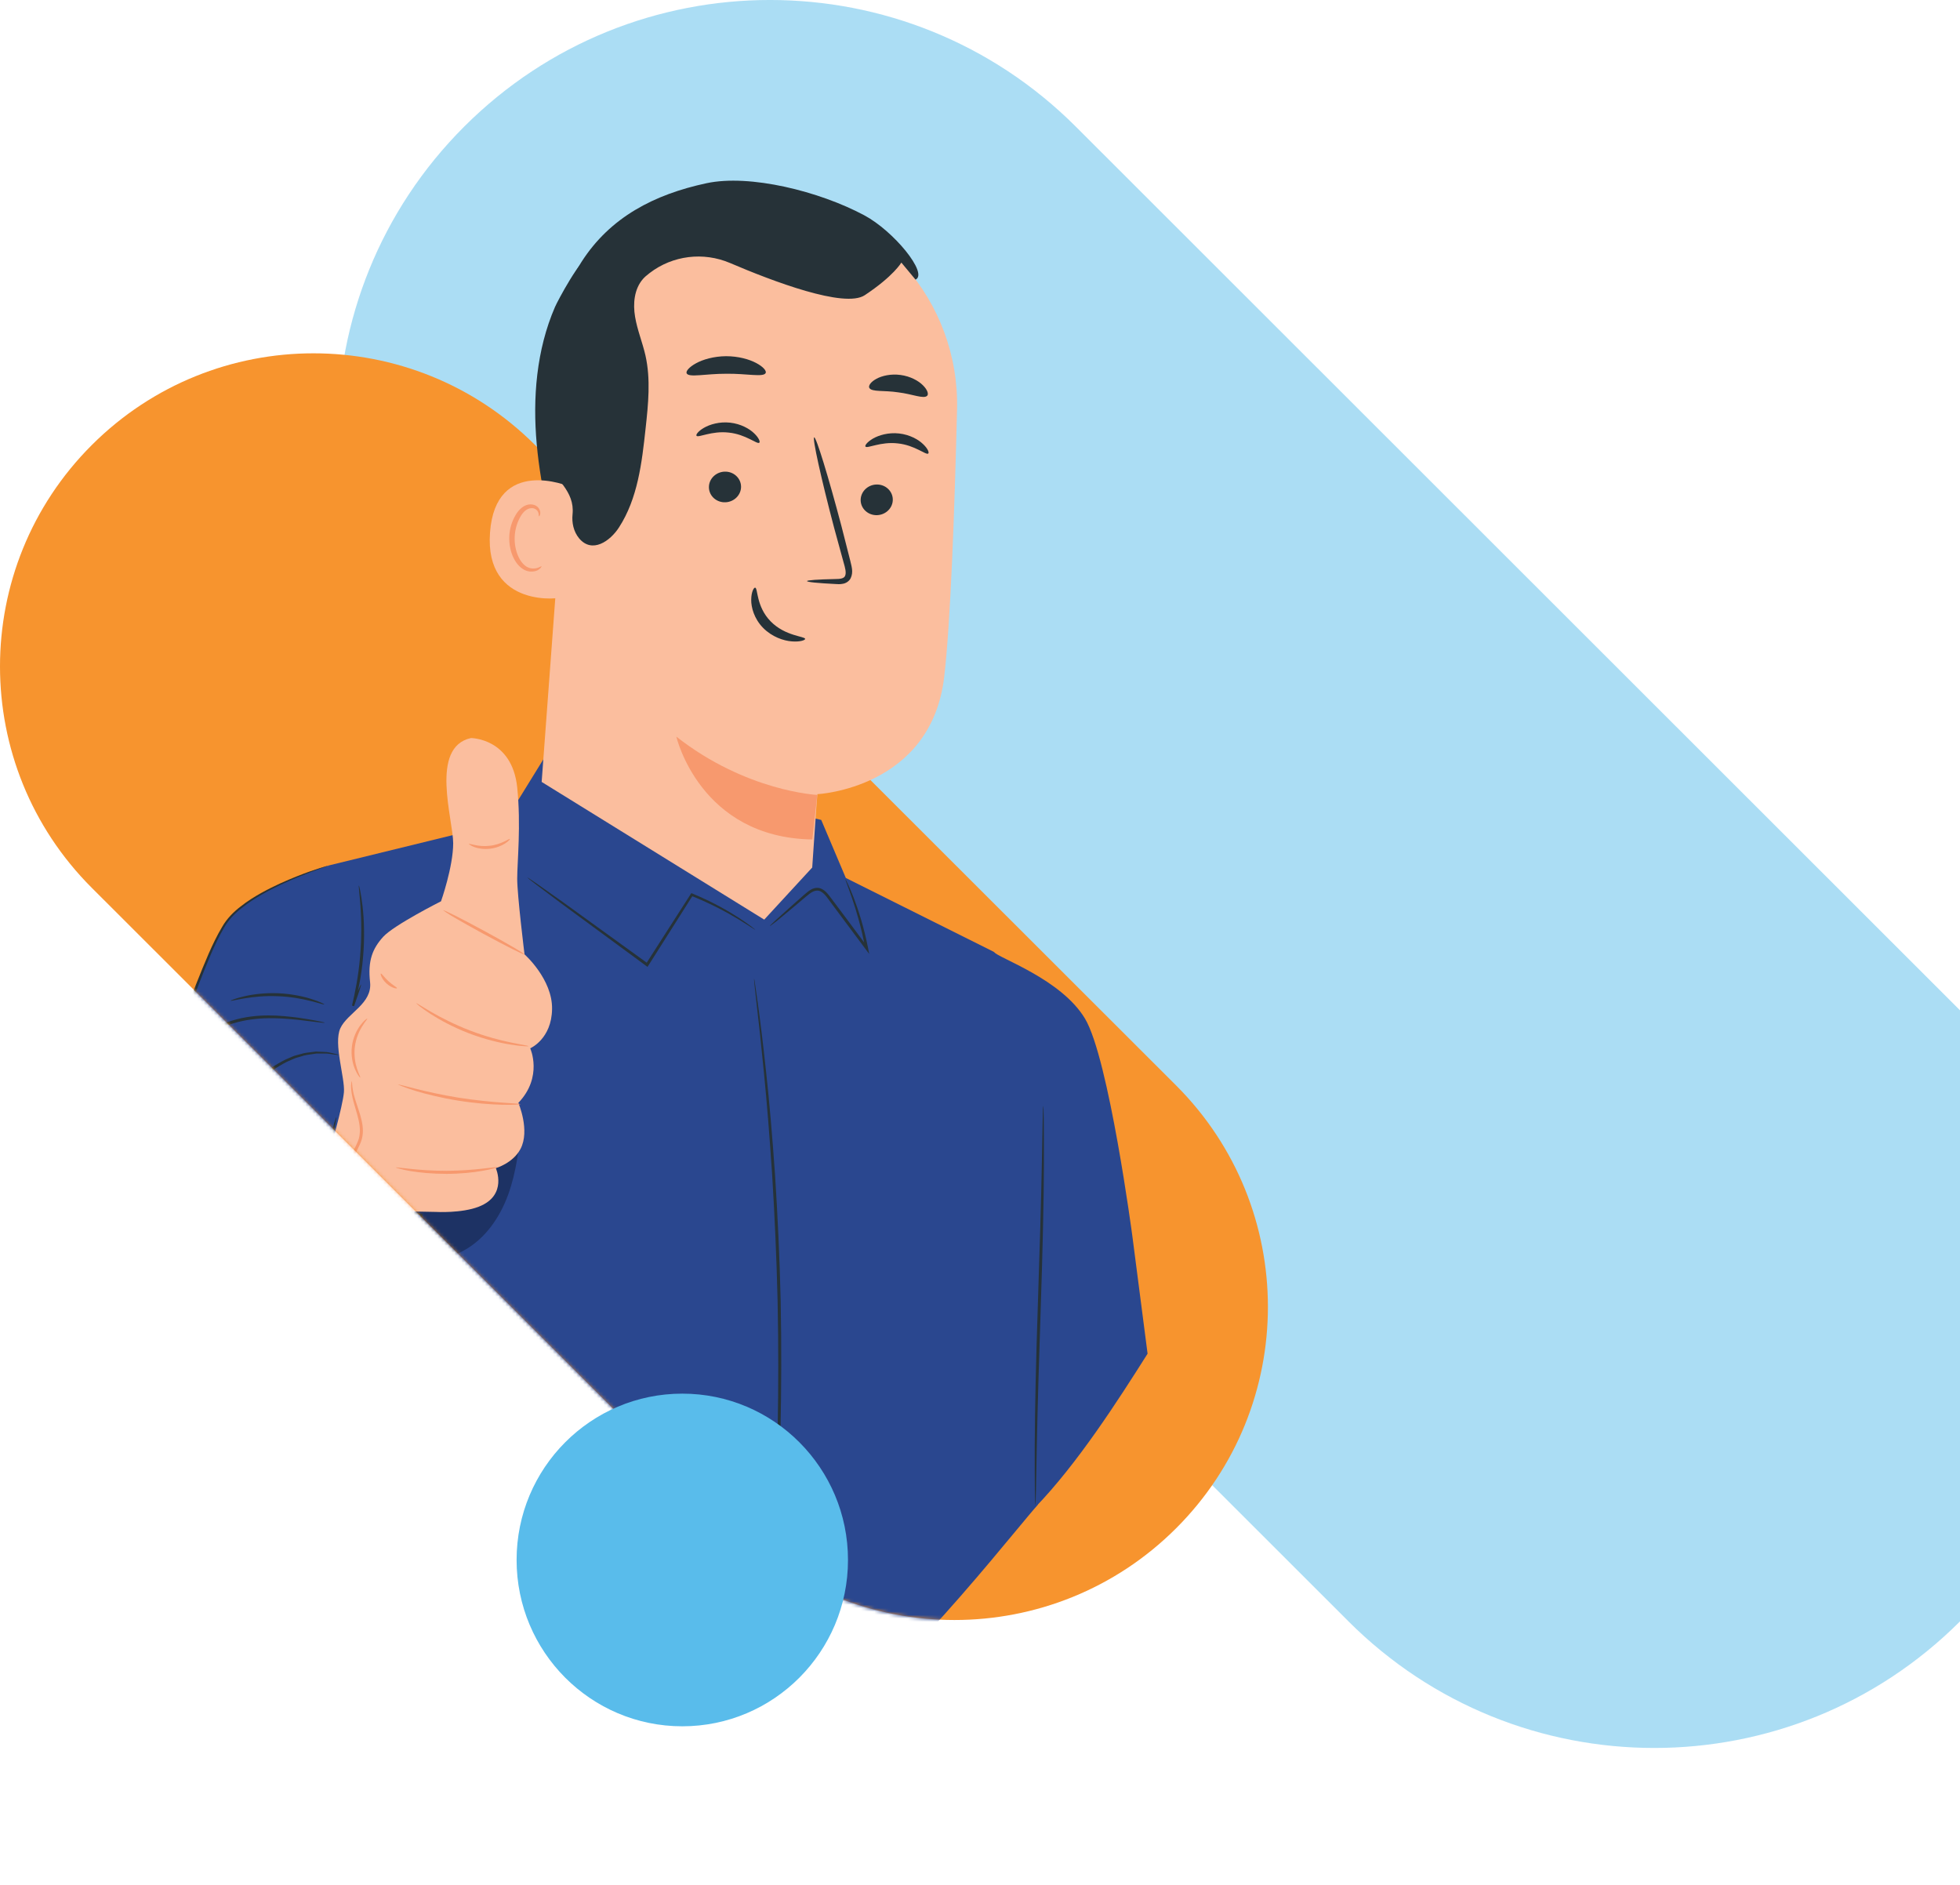 <?xml version="1.0" encoding="UTF-8"?>
<svg id="Layer_1" data-name="Layer 1" xmlns="http://www.w3.org/2000/svg" xmlns:xlink="http://www.w3.org/1999/xlink" viewBox="0 0 578.67 556.51">
  <defs>
    <style>
      .cls-1 {
        mask: url(#mask);
      }

      .cls-2 {
        fill: #fbbe9e;
      }

      .cls-2, .cls-3, .cls-4, .cls-5, .cls-6, .cls-7, .cls-8, .cls-9, .cls-10 {
        stroke-width: 0px;
      }

      .cls-3 {
        isolation: isolate;
        opacity: .5;
      }

      .cls-3, .cls-6 {
        fill: #59bceb;
      }

      .cls-4 {
        fill: #f7996e;
      }

      .cls-5 {
        fill: #000;
      }

      .cls-7 {
        fill: #263238;
      }

      .cls-11 {
        opacity: .3;
      }

      .cls-8 {
        fill: #f7942e;
      }

      .cls-9 {
        fill: #2a478f;
      }

      .cls-10 {
        fill: #fff;
      }
    </style>
    <mask id="mask" x="2.67" y="17.22" width="398.01" height="539.29" maskUnits="userSpaceOnUse">
      <g id="mask0_0_1" data-name="mask0 0 1">
        <path class="cls-10" d="M29.46,264.49l187.12,186.92c35.73,35.69,93.67,35.69,129.4,0,35.73-35.69,76.63-122.51,40.9-158.2L317.82,24.2C282.09-11.49,65.19,99.52,29.46,135.23c-35.73,35.69-35.73,93.57,0,129.26Z"/>
      </g>
    </mask>
  </defs>
  <path class="cls-3" d="M578.67,298.24L317.6,37.36c-49.86-49.82-130.68-49.82-180.54,0-49.86,49.82-49.86,130.58,0,180.4l261.07,260.87c49.86,49.82,130.68,49.82,180.54,0"/>
  <path class="cls-8" d="M157.98,131.37l189.25,189.05c36.14,36.1,36.15,94.63,0,130.73-36.14,36.1-94.73,36.1-130.87,0L27.11,262.1c-36.14-36.1-36.15-94.63,0-130.73,36.14-36.1,94.73-36.09,130.87,0Z"/>
  <g class="cls-1">
    <g>
      <path class="cls-9" d="M293.43,281.01c2.12,2.12,13.82,23.35,14.87,40.85,1.07,17.52-1.46,115.83-1.46,115.83l-.46,6.51c-27.75,32.39-128.55,167.75-219.39,86.98v-87.13l-5.09-60.48,14.98-128.04,52.04-12.74,12.2-19.77,81.34,19.02,7.26,17.13,43.67,21.8.04.04Z"/>
      <path class="cls-7" d="M166.82,171.58c-3.59-13.3-7.11-26.69-8.35-40.41-1.25-13.72-.09-27.89,5.38-40.54.83-1.92,7.7-14.72,9.78-14.39,1.49.22-2.97,12.25-2.3,13.59,6.54,12.67,7.72,27.54,5.84,41.65-1.88,14.11-5.49,26.71-10.34,40.1Z"/>
      <path class="cls-2" d="M168.18,119.03c.66-34.53,21.32-62.95,55.87-61.33l3.19.33c32.04,3.36,56.13,30.75,55.32,62.93-.74,29.93-1.92,62.99-3.8,78.9-3.89,32.92-37.43,34.58-37.43,34.58-.07,0-1.53,21.65-1.53,21.65l-14.17,15.38-65.71-40.65,8.29-111.77h-.02Z"/>
      <path class="cls-4" d="M241.32,234.66s-20.93-.96-41.64-17.21c0,0,6.93,29.86,40.17,30.36l1.44-13.15h.02Z"/>
      <path class="cls-7" d="M263.58,147.79c-.17,2.49-2.43,4.41-5.05,4.28-2.6-.13-4.59-2.25-4.42-4.76.18-2.49,2.43-4.41,5.05-4.28,2.6.13,4.59,2.27,4.42,4.76Z"/>
      <path class="cls-7" d="M274.06,133.88c-.66.55-3.94-2.47-9.01-2.99-5.05-.59-9.05,1.62-9.53.94-.24-.31.48-1.35,2.21-2.36,1.73-1,4.57-1.86,7.72-1.51,3.15.35,5.69,1.79,7.08,3.14,1.44,1.35,1.84,2.53,1.53,2.77Z"/>
      <path class="cls-7" d="M218.78,143.99c-.18,2.49-2.43,4.41-5.05,4.28-2.6-.13-4.59-2.25-4.42-4.76.17-2.49,2.43-4.41,5.05-4.28,2.6.13,4.59,2.27,4.42,4.76Z"/>
      <path class="cls-7" d="M224.18,130.69c-.66.55-3.94-2.47-9.01-2.99-5.05-.59-9.05,1.62-9.53.94-.24-.31.46-1.35,2.21-2.36,1.73-1,4.57-1.86,7.72-1.51,3.15.35,5.69,1.79,7.08,3.14,1.42,1.35,1.84,2.53,1.53,2.77Z"/>
      <path class="cls-7" d="M238.26,171.54c0-.28,3.21-.5,8.4-.61,1.31,0,2.56-.13,2.86-.98.39-.9,0-2.36-.46-3.93-.9-3.25-1.82-6.68-2.8-10.24-3.85-14.59-6.47-26.52-5.88-26.67.59-.15,4.18,11.56,8.03,26.12.92,3.6,1.79,7.01,2.62,10.29.33,1.53,1.01,3.28.13,5.15-.46.94-1.46,1.53-2.32,1.66-.85.18-1.6.11-2.23.07-5.16-.26-8.35-.57-8.35-.87v.02Z"/>
      <path class="cls-7" d="M222.95,173.48c.83.04.26,5.55,4.57,9.94,4.29,4.41,10.21,4.41,10.19,5.18.04.35-1.42.94-3.91.74-2.45-.17-5.9-1.33-8.53-4.02-2.62-2.69-3.52-6.03-3.48-8.3.02-2.32.79-3.63,1.16-3.54Z"/>
      <path class="cls-7" d="M226.06,110.11c-.66,1.33-5.64.13-11.65.22-6.04-.02-11,1.2-11.68-.11-.29-.63.68-1.83,2.75-2.97,2.06-1.14,5.27-2.07,8.88-2.1,3.61,0,6.82.9,8.9,2.01,2.1,1.11,3.08,2.32,2.8,2.95Z"/>
      <path class="cls-7" d="M273.75,116.82c-1.01,1.05-4.37-.5-8.57-1-4.18-.65-7.85-.04-8.53-1.33-.31-.61.39-1.73,2.06-2.64,1.64-.92,4.31-1.55,7.17-1.16,2.89.39,5.27,1.7,6.6,3.04,1.35,1.33,1.73,2.58,1.27,3.1Z"/>
      <path class="cls-2" d="M168.29,143.71c-.55-.31-21.98-9.09-23.62,13.52-1.66,22.61,21.41,19.61,21.49,18.96.09-.65,2.12-32.48,2.12-32.48Z"/>
      <path class="cls-4" d="M159.87,167.12s-.42.24-1.09.5c-.68.24-1.82.37-2.95-.15-2.32-1.05-4.07-4.98-3.87-9.07.09-2.05.68-4,1.51-5.55.81-1.59,1.97-2.69,3.19-2.82,1.22-.2,2.01.59,2.25,1.24.26.65.09,1.09.2,1.14.07.07.5-.35.39-1.29-.06-.46-.28-1-.79-1.49-.5-.48-1.29-.76-2.14-.74-1.75,0-3.43,1.49-4.37,3.21-1.03,1.73-1.73,3.89-1.84,6.2-.2,4.57,1.84,9,5.03,10.18,1.55.52,2.93.15,3.65-.33.74-.5.9-1.01.83-1.05Z"/>
      <path class="cls-7" d="M270.32,82.53c3.8-1.79-6.45-14.35-15.2-19-13.21-7.06-33.76-12.19-46.55-9.44-15.39,3.3-28.43,10-36.91,23.26-8.48,13.26-12.35,29.07-12.92,44.8-.17,4.81,0,9.81,2.3,14.02,2.84,5.2,8.7,8.74,8,15.64-.26,2.51.31,5.11,1.9,7.06,3.85,4.67,9.21.85,11.79-3.15,5.55-8.54,6.78-19.09,7.87-29.2.79-7.19,1.55-14.55-.04-21.6-.88-3.85-2.41-7.51-3.06-11.4-.66-3.89-.26-8.21,2.34-11.18.42-.48,1.09-1.09,1.97-1.75,6.78-5.2,15.85-6.31,23.73-2.95,12.46,5.33,33.8,13.46,39.77,9.5,8.59-5.7,10.8-9.63,10.8-9.63l4.2,5.05.02-.02Z"/>
      <path class="cls-9" d="M293.43,281.01c1.31,1.81,19.88,7.97,26.9,19.68,7.04,11.71,14,64.3,14,64.3l4.48,34.62c-8.83,13.96-20.66,32.42-33.24,45.43l-12.16-164.04h.02Z"/>
      <g class="cls-11">
        <path class="cls-5" d="M154.03,331.8c-.79,7.05-1.57,14.2-4,20.86-2.43,6.66-6.69,12.93-12.9,16.38-2.6,1.44-5.55,2.38-7.72,4.41-2.34,2.18-3.52,5.33-5.64,7.73-2.47,2.77-6.01,4.33-9.53,5.57-10.39,3.67-20.6,5.42-31.6,5.02-.33-3.63-.35-16.95-.7-20.6l72.09-39.38Z"/>
      </g>
      <path class="cls-9" d="M96.91,255.54s-23.4,6.9-30.24,16.86c-6.84,9.96-19,48.53-21.49,55.7-2.49,7.17-.31,23.74,4.35,35.67,4.68,11.93,12.77,22.19,26.79,23.74,14.02,1.55,36.15-6.53,41.11-11.82,4.99-5.29,7.06-17.17,7.06-17.17-6.21-1.09-12.35-2.62-18.37-4.61"/>
      <path class="cls-7" d="M106.14,353.95s.09.04.28.13c.24.09.52.2.88.33.79.26,1.95.66,3.5,1.11,3.08.92,7.67,2.18,13.64,3.25l-.2-.26c-.53,2.64-1.29,5.55-2.38,8.58-.57,1.51-1.2,3.06-2.03,4.59-.83,1.51-1.79,3.04-3.13,4.26-1.33,1.22-3,2.21-4.72,3.12-1.73.94-3.59,1.75-5.51,2.53-3.85,1.55-8,2.88-12.42,3.93-4.42,1.03-9.1,1.77-13.95,1.79-1.22.04-2.43-.11-3.65-.17-1.2-.2-2.45-.31-3.65-.65-2.43-.55-4.81-1.46-7.02-2.73-4.48-2.49-8.27-6.33-11.15-10.88-2.91-4.52-5.05-9.65-6.63-15.03-1.22-4.13-2.12-8.28-2.71-12.43s-.87-8.28-.61-12.3c.15-2.03.52-3.93,1.22-5.81.63-1.9,1.25-3.78,1.88-5.64,1.25-3.71,2.47-7.36,3.65-10.9,2.41-7.08,4.79-13.78,7.17-20.01,2.43-6.18,4.68-11.99,7.52-16.84,1.38-2.45,3.28-4.35,5.29-5.9,1.97-1.59,4-2.86,5.95-3.98,3.89-2.21,7.46-3.78,10.36-5,2.93-1.2,5.23-2.05,6.8-2.62.74-.26,1.36-.48,1.79-.63.39-.15.61-.22.61-.24,0,0-.22.04-.63.15-.46.13-1.05.31-1.82.55-1.6.5-3.94,1.29-6.89,2.47-2.95,1.18-6.54,2.71-10.47,4.89-1.97,1.11-4.05,2.38-6.06,3.98-2.03,1.55-4.05,3.54-5.47,6.03-2.93,4.92-5.2,10.73-7.68,16.91-2.43,6.23-4.83,12.91-7.26,20.01-1.2,3.56-2.43,7.19-3.67,10.9-.61,1.86-1.25,3.74-1.88,5.64-.7,1.88-1.12,3.98-1.27,6.01-.28,4.13,0,8.3.61,12.49.59,4.19,1.49,8.39,2.73,12.56,1.6,5.42,3.76,10.64,6.73,15.25,2.93,4.63,6.84,8.58,11.48,11.14,2.3,1.31,4.75,2.23,7.26,2.8,1.25.35,2.51.46,3.76.65,1.25.07,2.51.22,3.74.18,4.94-.02,9.69-.81,14.15-1.86,4.46-1.07,8.64-2.45,12.51-4.02,1.92-.81,3.81-1.62,5.55-2.58,1.75-.94,3.43-1.94,4.85-3.25,1.42-1.31,2.38-2.9,3.24-4.46.83-1.55,1.47-3.15,2.01-4.67,1.09-3.08,1.81-6.01,2.32-8.69l.04-.22-.24-.04c-5.97-1.03-10.56-2.21-13.67-3.04-1.51-.44-2.69-.76-3.52-1.01-.37-.11-.66-.2-.9-.26-.2-.07-.31-.09-.31-.07l-.07-.04Z"/>
      <path class="cls-7" d="M63.22,341.45c.17.04.7-2.88,2.67-7.19,1.92-4.3,5.36-9.98,10.56-14.96,2.58-2.51,5.44-4.41,8.2-5.83.7-.31,1.4-.63,2.08-.92.68-.3,1.38-.44,2.03-.65,1.31-.48,2.58-.59,3.74-.76.28-.04.57-.09.85-.13h2.3c.94-.07,1.73.11,2.38.2,1.31.2,2.06.26,2.06.22,0-.07-.7-.24-2.01-.55-.66-.15-1.47-.37-2.43-.35-.48-.02-1.01-.04-1.53-.07-.28,0-.55-.02-.83-.04-.28.04-.57.07-.87.11-1.2.15-2.54.24-3.89.7-.68.22-1.42.33-2.1.63-.7.31-1.42.61-2.14.92-2.84,1.42-5.82,3.36-8.46,5.92-5.31,5.11-8.72,10.94-10.52,15.36-.46,1.11-.85,2.12-1.12,3.04-.28.92-.55,1.68-.66,2.36-.26,1.31-.39,2.03-.33,2.05l.02-.04Z"/>
      <path class="cls-7" d="M50.47,320.48c.2.07.83-3.01,3.52-7.12,2.65-4.04,7.7-9.13,14.91-11.27,7.17-2.18,14.15-1.51,19.02-1.05,2.32.28,4.26.5,5.82.7,1.38.17,2.14.24,2.14.17s-.74-.24-2.1-.52c-1.36-.26-3.35-.63-5.79-.98-4.88-.61-11.94-1.42-19.35.83-3.67,1.11-6.91,2.99-9.42,5.15-2.56,2.12-4.42,4.52-5.75,6.64-1.31,2.14-2.08,4.02-2.49,5.35-.44,1.33-.55,2.1-.5,2.1Z"/>
      <path class="cls-7" d="M68.09,295.41c.07.28,6.17-1.68,13.91-1.33,7.74.26,13.67,2.71,13.75,2.42.04-.09-1.38-.83-3.83-1.6-2.45-.79-5.95-1.53-9.88-1.7-3.94-.15-7.5.33-9.99.92-2.51.59-3.98,1.2-3.94,1.29h-.02Z"/>
      <path class="cls-7" d="M105.95,261.38c-.13.02.2,2.38.48,6.2.28,3.82.39,9.13-.13,14.96-.48,5.61-1.49,10.64-2.38,14.29l.61.2c.7-1.97,1.25-3.56,1.6-4.65.35-1.09.52-1.73.46-1.75-.07-.02-.35.57-.81,1.64-.46,1.07-1.09,2.62-1.86,4.57l.61.2c1.05-3.65,2.17-8.71,2.65-14.37.53-5.9.31-11.25-.13-15.09-.22-1.92-.46-3.47-.68-4.52-.22-1.07-.37-1.64-.42-1.64v-.02Z"/>
      <path class="cls-2" d="M139.03,217.87s12.14,0,13.67,14.57c1.16,11.18,0,22.06,0,26.96s2.16,22.32,2.16,22.32c0,0,8.29,7.34,8.13,16.16-.13,8.87-6.45,11.58-6.45,11.58,0,0,3.85,8.41-3.5,16.1,0,0,3.52,8.12.63,13.61-2.25,4.24-7.28,5.66-7.28,5.66,0,0,3.59,8.02-5.03,11.38-5.1,1.99-12.62,1.55-12.62,1.55l-9.05-.17-7.98,4.39s-13.67-5.94-14.02-14l-.35-8.06s3.85-13.3,4.2-17.5c.35-4.19-3.15-14.35-1.05-18.89,2.1-4.54,9.47-7.23,8.77-13.59-.7-6.36.7-9.87,3.85-13.37,3.15-3.49,17.1-10.51,17.1-10.51,0,0,3.59-10.16,3.59-17.15s-7.02-28.35,5.25-31.04h-.02Z"/>
      <path class="cls-4" d="M130.85,268.72s1.22.94,3.37,2.18c2.14,1.24,5.12,2.93,8.42,4.72,3.32,1.79,6.34,3.39,8.55,4.5,2.21,1.11,3.61,1.75,3.67,1.64.07-.11-1.22-.94-3.37-2.18-2.14-1.25-5.12-2.93-8.42-4.72-3.32-1.79-6.34-3.39-8.55-4.5-2.21-1.11-3.61-1.75-3.67-1.64Z"/>
      <path class="cls-4" d="M122.87,296.13s.35.39,1.05.94c.72.57,1.79,1.33,3.17,2.23,2.73,1.77,6.71,3.95,11.37,5.74,4.66,1.77,9.07,2.82,12.31,3.32,1.62.26,2.93.42,3.83.46.92.07,1.42.07,1.42,0,0-.13-1.97-.42-5.14-1.07-3.17-.65-7.5-1.77-12.11-3.54-4.59-1.77-8.57-3.82-11.37-5.44-2.8-1.62-4.46-2.75-4.55-2.64h.02Z"/>
      <path class="cls-4" d="M112.44,287.39c-.22.07.24,1.64,1.68,2.93,1.42,1.31,3.02,1.62,3.08,1.4.09-.24-1.22-.87-2.49-2.05-1.29-1.16-2.03-2.38-2.27-2.27Z"/>
      <path class="cls-4" d="M117.45,320.13s1.88.87,5.07,1.86c3.19.98,7.7,2.1,12.73,2.91,5.05.81,9.67,1.14,13.01,1.22,3.35.09,5.4-.07,5.4-.17,0-.13-2.06-.22-5.38-.46-3.32-.24-7.89-.68-12.9-1.46-5.01-.81-9.49-1.83-12.7-2.64-3.21-.81-5.2-1.38-5.25-1.24h.02Z"/>
      <path class="cls-4" d="M106.36,318.1c.11-.07-.42-1-.94-2.6-.53-1.59-.96-3.91-.66-6.42.31-2.53,1.27-4.67,2.16-6.09.88-1.44,1.62-2.21,1.51-2.29-.06-.09-.98.55-2.03,1.94-1.05,1.4-2.21,3.65-2.51,6.33-.33,2.71.26,5.16.96,6.75.7,1.62,1.44,2.45,1.51,2.38Z"/>
      <path class="cls-4" d="M116.81,344.66s1.62.57,4.31,1.03c2.71.46,6.47.83,10.67.83s7.96-.41,10.67-.9c2.71-.46,4.33-.94,4.31-1.05-.02-.13-1.71.13-4.4.42-2.69.31-6.45.61-10.58.63-4.13,0-7.87-.28-10.58-.57-2.71-.28-4.37-.52-4.4-.39Z"/>
      <path class="cls-4" d="M138.37,249.1s.55.55,1.68.96c1.14.42,2.82.7,4.66.48,1.84-.22,3.41-.9,4.42-1.55,1.01-.66,1.49-1.25,1.42-1.33-.15-.22-2.47,1.62-5.93,2.01-3.46.44-6.15-.81-6.23-.55l-.02-.02Z"/>
      <path class="cls-4" d="M103.85,319.13s-.15.46-.2,1.31c-.02.85.09,2.1.42,3.58.33,1.48.9,3.19,1.42,5.09.5,1.88,1.01,4.02.63,6.18-.28,2.14-1.9,3.89-2.14,6.07-.28,2.14.57,3.95,1.33,5.24.81,1.31,1.62,2.23,2.19,2.86.57.61.94.92.98.9.13-.11-1.16-1.49-2.62-4.04-.68-1.27-1.38-2.97-1.07-4.83.2-1.83,1.84-3.58,2.21-6.03.42-2.4-.18-4.65-.72-6.55-.59-1.92-1.2-3.58-1.6-5.02-.85-2.86-.68-4.72-.83-4.74v-.02Z"/>
      <path class="cls-7" d="M99.28,329.79s-.26.55-.57,1.6c-.31,1.05-.72,2.55-1.09,4.48-.37,1.9-.74,4.21-.81,6.82-.04,2.58.2,5.53,1.53,8.3,1.36,2.73,3.32,4.87,5.23,6.64,1.9,1.75,3.78,3.12,5.4,4.24,1.62,1.09,2.95,1.9,3.92,2.42.94.52,1.49.79,1.53.74.07-.11-1.97-1.4-5.07-3.69-1.55-1.16-3.37-2.56-5.2-4.3-1.81-1.75-3.7-3.84-4.99-6.42-1.25-2.58-1.53-5.4-1.51-7.91,0-2.53.33-4.81.61-6.71.63-3.8,1.18-6.14,1.05-6.18l-.02-.02Z"/>
      <path class="cls-7" d="M227.35,273.35s.74-.48,1.97-1.46c1.33-1.11,3.06-2.53,5.14-4.26,1.09-.92,2.27-1.9,3.52-2.97.63-.52,1.27-1.07,2.01-1.44.72-.35,1.55-.46,2.27-.09,1.47.76,2.45,2.64,3.7,4.19,1.2,1.64,2.45,3.32,3.74,5.02,2.05,2.75,4.02,5.37,5.84,7.82l1.09,1.46-.35-1.79c-1.2-6.14-2.87-11.25-4.22-14.79-.68-1.77-1.29-3.14-1.73-4.08-.44-.94-.7-1.42-.74-1.4-.04,0,.13.55.5,1.51.35.96.88,2.38,1.49,4.17,1.23,3.56,2.76,8.67,3.89,14.76l.74-.33c-1.82-2.45-3.76-5.09-5.82-7.84-1.29-1.72-2.54-3.41-3.76-5.02-.61-.81-1.2-1.62-1.79-2.38-.61-.79-1.29-1.57-2.25-2.03-.96-.5-2.14-.33-2.97.11-.85.44-1.51,1.03-2.14,1.57-1.22,1.09-2.38,2.1-3.46,3.06-1.99,1.79-3.67,3.3-4.96,4.46-1.16,1.07-1.77,1.68-1.75,1.73l.04.02Z"/>
      <path class="cls-7" d="M155.67,259.02s.22.22.66.59c.55.42,1.2.94,2.01,1.55,1.86,1.4,4.4,3.3,7.48,5.61,6.47,4.76,15.24,11.2,24.97,18.37l.37.28.26-.39c.2-.31.42-.63.61-.96,4.59-7.25,8.9-14.02,12.53-19.77l-.46.15c5.99,2.38,10.69,4.98,13.91,6.92,1.6.96,2.84,1.77,3.7,2.32.85.55,1.29.83,1.31.81s-.39-.37-1.18-.98c-.81-.61-2.01-1.46-3.59-2.51-3.15-2.05-7.85-4.78-13.86-7.25l-.28-.11-.17.26c-3.67,5.72-8,12.47-12.64,19.7-.22.33-.42.66-.61.96l.64-.11c-9.8-7.08-18.63-13.45-25.12-18.15-3.15-2.23-5.73-4.04-7.63-5.39-.85-.57-1.53-1.05-2.1-1.42-.48-.33-.74-.48-.76-.46l-.02-.02Z"/>
      <path class="cls-7" d="M308.01,326.45s-.07.42-.09,1.2c-.02.87-.07,2.01-.09,3.43-.07,3.08-.13,7.36-.24,12.62-.2,10.66-.63,25.36-1.18,41.63-.55,16.25-.87,30.99-.92,41.65,0,5.33,0,9.65.04,12.63.02,1.42.04,2.56.07,3.43.02.79.07,1.2.09,1.2s.07-.42.09-1.2c.02-.87.07-2.01.09-3.43.07-3.08.13-7.36.24-12.63.2-10.66.63-25.38,1.18-41.63s.88-30.97.92-41.65c0-5.33,0-9.65-.04-12.62-.02-1.42-.04-2.55-.07-3.43-.02-.79-.07-1.2-.09-1.2Z"/>
      <path class="cls-7" d="M226.8,479.61s.04-.18.09-.48c.04-.37.09-.85.15-1.44.13-1.33.31-3.19.55-5.55.48-4.81,1.01-11.8,1.55-20.42.55-8.63,1.01-18.94,1.31-30.36.24-11.45.31-24.03.04-37.22-.31-13.21-.92-25.77-1.66-37.2-.79-11.42-1.68-21.69-2.62-30.27-.92-8.61-1.77-15.55-2.45-20.34-.33-2.34-.59-4.19-.79-5.53-.09-.59-.17-1.07-.22-1.44-.07-.33-.09-.48-.11-.48v.5c.04.37.09.85.13,1.44.15,1.33.35,3.19.61,5.53.57,4.81,1.33,11.75,2.17,20.36.85,8.61,1.68,18.87,2.43,30.27.7,11.4,1.29,23.96,1.6,37.15.26,13.19.24,25.75.02,37.18-.24,11.42-.63,21.71-1.12,30.34-.46,8.63-.92,15.62-1.27,20.45-.15,2.36-.28,4.22-.37,5.55-.02.59-.07,1.07-.07,1.44v.5l.02.02Z"/>
    </g>
  </g>
  <path class="cls-6" d="M201.44,509.6c27.02,0,48.92-21.98,48.92-49.1s-21.9-49.1-48.92-49.1-48.92,21.98-48.92,49.1,21.9,49.1,48.92,49.1Z"/>
</svg>